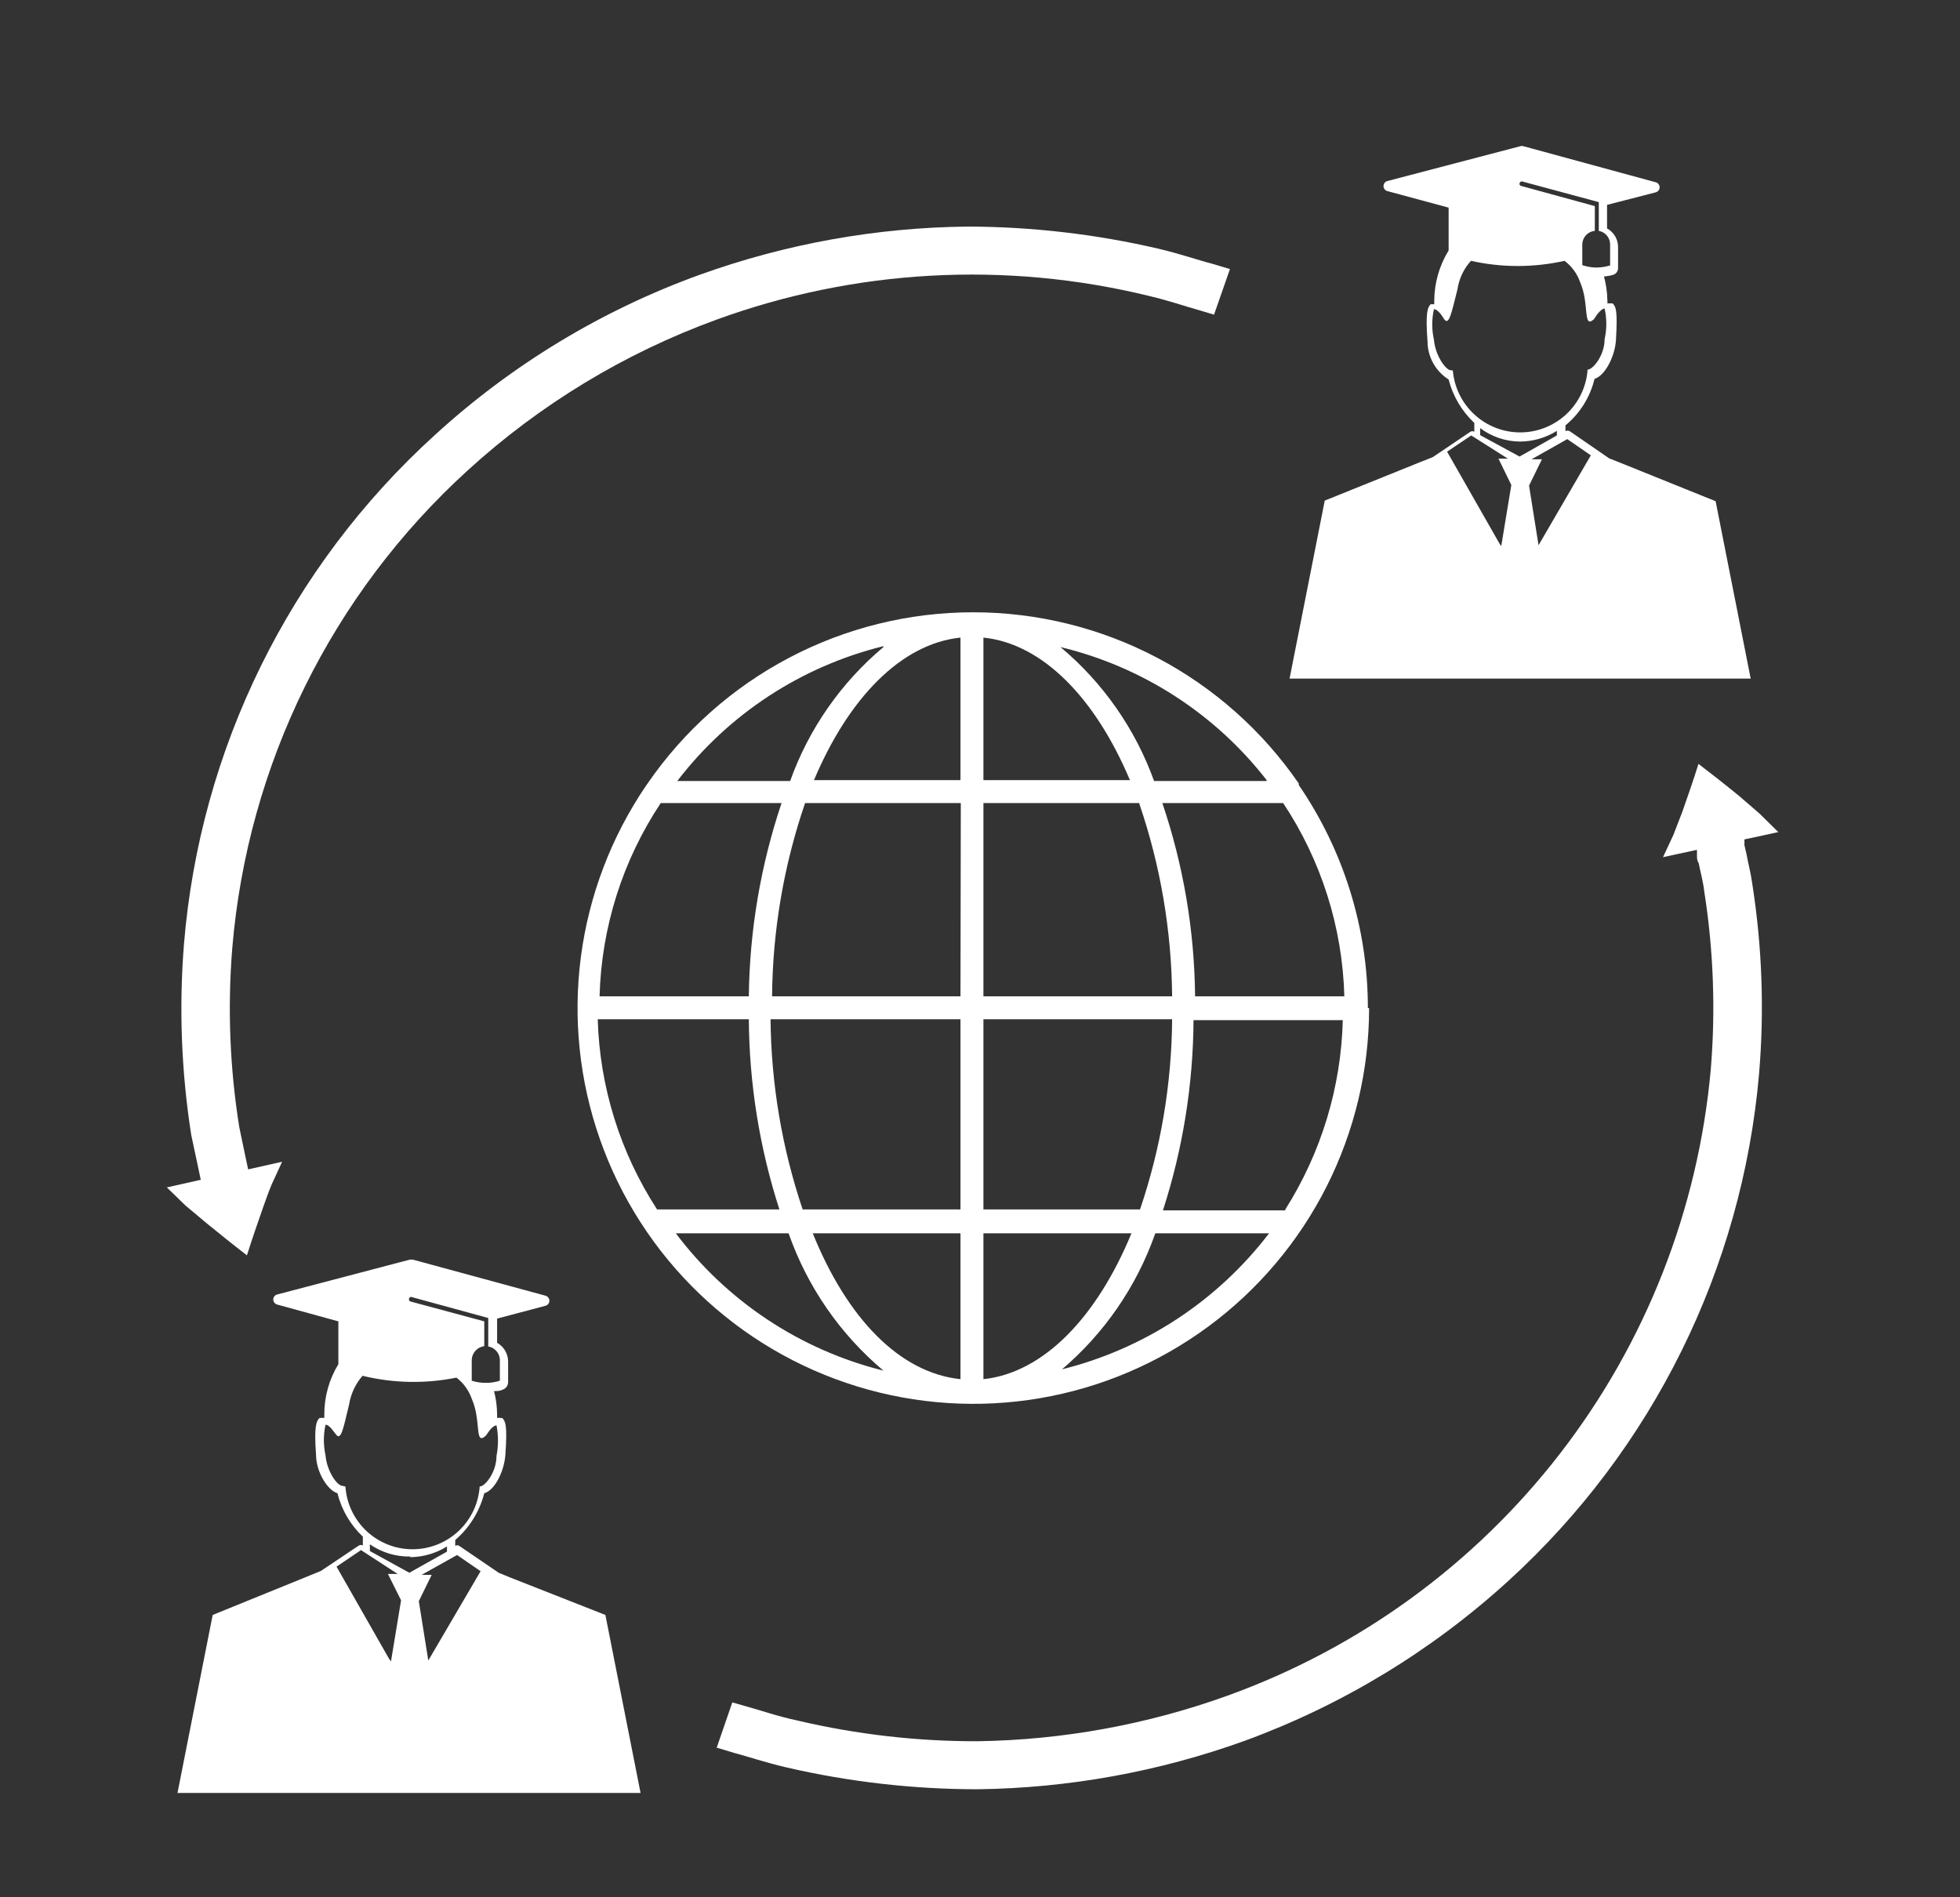 <?xml version="1.0" encoding="UTF-8"?> <svg xmlns="http://www.w3.org/2000/svg" width="94" height="91" viewBox="0 0 94 91" fill="none"><rect x="0" y="0" width="94" height="91" fill="#333333" stroke="none"/> <path d="M83.761 40.968L83.659 40.528C83.665 40.44 83.665 40.352 83.659 40.264L85.287 39.912L84.377 39.017L83.409 38.181C82.749 37.639 82.089 37.125 81.458 36.641C81.209 37.433 80.945 38.196 80.681 38.944L80.256 40.044L79.757 41.115L81.385 40.763C81.385 40.763 81.385 40.851 81.385 41.012C81.385 41.174 81.385 41.262 81.473 41.423C81.546 41.819 81.678 42.259 81.737 42.773C82.18 45.601 82.283 48.471 82.045 51.324C81.438 58.013 78.935 64.391 74.83 69.707C70.725 75.023 65.188 79.057 58.869 81.335C55.018 82.724 50.964 83.462 46.87 83.521C43.982 83.526 41.102 83.196 38.289 82.538C37.263 82.318 36.485 82.04 35.943 81.893L35.121 81.658L34.373 83.829L35.253 84.093C35.825 84.24 36.72 84.548 37.747 84.783C40.749 85.475 43.819 85.824 46.9 85.824C51.258 85.767 55.576 84.983 59.676 83.507C64.361 81.794 68.666 79.183 72.349 75.82C79.263 69.514 83.551 60.837 84.363 51.515C84.62 48.477 84.511 45.418 84.04 42.406C83.967 41.863 83.835 41.394 83.761 40.968Z" fill="white"></path> <path d="M8.909 57.836L9.907 58.672C10.552 59.2 11.212 59.729 11.843 60.213C12.092 59.42 12.357 58.658 12.62 57.91C12.752 57.528 12.885 57.162 13.031 56.81L13.53 55.724L11.902 56.091C11.902 56.091 11.74 55.357 11.476 54.067C11.021 51.23 10.908 48.349 11.139 45.486C11.872 36.691 15.907 28.5 22.434 22.559C25.904 19.393 29.96 16.936 34.374 15.328C41.004 12.914 48.2 12.516 55.056 14.183C56.068 14.418 56.846 14.697 57.388 14.843L58.224 15.093L58.987 12.907L58.107 12.643C57.52 12.496 56.64 12.188 55.599 11.939C52.589 11.235 49.508 10.876 46.416 10.868C42.039 10.912 37.701 11.691 33.582 13.171C28.871 14.873 24.544 17.49 20.849 20.872C13.886 27.198 9.587 35.933 8.821 45.31C8.579 48.359 8.698 51.426 9.173 54.448C9.467 55.812 9.628 56.59 9.628 56.59L8 56.956L8.909 57.836Z" fill="white"></path> <path d="M65.602 48.346C65.602 44.529 64.446 40.801 62.287 37.653C62.293 37.629 62.293 37.604 62.287 37.58C60.545 35.048 58.214 32.977 55.494 31.547C52.773 30.116 49.746 29.369 46.673 29.369C43.599 29.369 40.572 30.116 37.852 31.547C35.132 32.977 32.8 35.048 31.058 37.58L30.985 37.683C29.315 40.139 28.244 42.953 27.859 45.898C27.474 48.843 27.786 51.837 28.77 54.64C29.753 57.443 31.38 59.976 33.521 62.035C35.661 64.094 38.255 65.623 41.094 66.497C43.932 67.371 46.937 67.567 49.865 67.068C52.793 66.57 55.563 65.391 57.953 63.627C60.343 61.863 62.285 59.563 63.624 56.911C64.962 54.26 65.66 51.331 65.661 48.361L65.602 48.346ZM47.164 48.889H56.214C56.192 51.993 55.672 55.074 54.674 58.013H47.164V48.889ZM47.164 47.789V38.519H54.63C55.653 41.504 56.188 44.634 56.214 47.789H47.164ZM46.064 47.789H37.028C37.054 44.634 37.589 41.504 38.612 38.519H46.079L46.064 47.789ZM46.064 48.889V58.013H38.495C37.504 55.072 36.984 51.993 36.955 48.889H46.064ZM47.164 59.157H54.264C52.606 63.176 50.054 65.846 47.164 66.154V59.157ZM61.642 58.057H55.774C56.727 55.109 57.222 52.032 57.241 48.933H64.399C64.318 52.154 63.365 55.291 61.642 58.013V58.057ZM57.315 47.789C57.286 44.635 56.756 41.506 55.745 38.519H61.539C63.368 41.272 64.385 44.485 64.473 47.789H57.315ZM47.164 37.419V30.583C50.024 30.877 52.547 33.517 54.19 37.419H47.164ZM46.064 37.419H39.038C40.695 33.487 43.218 30.877 46.064 30.583V37.419ZM31.689 38.519H37.483C36.479 41.508 35.949 44.636 35.913 47.789H28.755C28.843 44.485 29.86 41.272 31.689 38.519ZM35.913 48.889C35.933 51.988 36.428 55.065 37.38 58.013H31.513C29.745 55.291 28.76 52.134 28.667 48.889H35.913ZM46.064 59.157V66.154C43.13 65.846 40.622 63.22 38.979 59.157H46.064ZM50.861 65.743C52.939 63.995 54.509 61.72 55.408 59.157H60.864C58.375 62.416 54.844 64.725 50.861 65.699V65.743ZM60.747 37.463H55.349C54.448 34.962 52.899 32.745 50.861 31.038C54.784 31.982 58.27 34.232 60.747 37.419V37.463ZM42.368 31.038C40.334 32.745 38.79 34.962 37.894 37.463H32.481C34.946 34.246 38.433 31.964 42.368 30.994V31.038ZM32.378 59.157H37.82C38.719 61.72 40.289 63.995 42.368 65.743C38.374 64.75 34.845 62.408 32.378 59.113V59.157Z" fill="white"></path> <path d="M24.486 75.674L23.915 75.439L22.022 74.148C21.994 74.13 21.961 74.12 21.927 74.12C21.893 74.12 21.86 74.13 21.832 74.148V73.869C22.515 73.281 23.001 72.498 23.225 71.625C23.738 71.478 24.178 70.569 24.237 69.791C24.34 68.325 24.237 68.178 24.09 68.017H24.017C23.959 68.002 23.899 68.002 23.841 68.017V67.855C23.839 67.474 23.789 67.095 23.694 66.726C23.826 66.726 23.973 66.726 24.12 66.652C24.192 66.626 24.255 66.578 24.299 66.515C24.344 66.452 24.368 66.377 24.369 66.3V65.303C24.367 65.121 24.317 64.942 24.225 64.785C24.132 64.628 24 64.498 23.841 64.408V63.249L26.159 62.633C26.213 62.62 26.261 62.589 26.295 62.545C26.329 62.501 26.348 62.447 26.348 62.391C26.348 62.336 26.329 62.282 26.295 62.238C26.261 62.194 26.213 62.163 26.159 62.149L19.793 60.418H19.661L13.295 62.091C13.241 62.104 13.193 62.135 13.158 62.179C13.124 62.223 13.105 62.277 13.105 62.333C13.105 62.388 13.124 62.442 13.158 62.486C13.193 62.53 13.241 62.561 13.295 62.575L16.228 63.381C16.228 64.056 16.228 64.746 16.228 65.435C15.783 66.164 15.55 67.001 15.553 67.855V68.017C15.501 68.002 15.445 68.002 15.392 68.017C15.368 68.01 15.343 68.01 15.319 68.017C15.172 68.178 15.055 68.398 15.158 69.791C15.158 70.554 15.671 71.464 16.184 71.625C16.382 72.422 16.805 73.145 17.402 73.708V74.133C17.373 74.115 17.34 74.105 17.306 74.105C17.273 74.105 17.239 74.115 17.211 74.133L15.392 75.351L14.747 75.615L10.2 77.463L8.513 86H30.721L29.034 77.463L24.486 75.674ZM16.434 71.273C16.155 71.273 15.671 70.54 15.612 69.806C15.506 69.323 15.506 68.823 15.612 68.339C15.715 68.339 15.847 68.442 15.979 68.633L16.14 68.838C16.36 69.073 16.463 68.53 16.742 67.371C16.824 66.86 17.047 66.383 17.387 65.992C18.863 66.351 20.401 66.381 21.89 66.08C22.229 66.338 22.484 66.691 22.624 67.093C23.093 68.134 22.741 69.366 23.298 68.867L23.445 68.662C23.577 68.471 23.724 68.369 23.812 68.369C23.906 68.853 23.906 69.351 23.812 69.835C23.812 70.613 23.269 71.302 23.005 71.302C22.95 72.119 22.587 72.884 21.989 73.442C21.391 74.001 20.604 74.312 19.785 74.312C18.967 74.312 18.179 74.001 17.582 73.442C16.984 72.884 16.621 72.119 16.566 71.302L16.434 71.273ZM23.973 65.23V66.227C23.76 66.297 23.537 66.332 23.313 66.33C23.079 66.333 22.846 66.298 22.624 66.227V65.23C22.629 65.066 22.693 64.91 22.803 64.789C22.913 64.668 23.063 64.59 23.225 64.57V63.381L19.69 62.428C19.676 62.425 19.663 62.419 19.652 62.41C19.641 62.401 19.631 62.39 19.624 62.378C19.617 62.366 19.613 62.352 19.612 62.338C19.611 62.324 19.612 62.309 19.617 62.296C19.62 62.271 19.633 62.249 19.651 62.233C19.67 62.217 19.695 62.208 19.719 62.208L23.416 63.22V64.584C23.564 64.61 23.7 64.685 23.8 64.796C23.901 64.908 23.962 65.05 23.973 65.2V65.23ZM19.675 74.691C20.298 74.685 20.907 74.508 21.436 74.177V74.427L19.631 75.439L17.739 74.397V74.075C18.307 74.468 18.984 74.673 19.675 74.661V74.691ZM20.541 79.649L20.086 76.803L20.702 75.541H20.218L21.92 74.588L23.049 75.365L20.541 79.649ZM19.074 75.497H18.605L19.235 76.759L18.751 79.693L18.648 79.546L16.14 75.145L17.314 74.353L19.074 75.497Z" fill="white"></path> <path d="M83.967 32.578L82.28 24.041L77.733 22.207L77.176 21.987L75.283 20.682C75.252 20.664 75.217 20.654 75.181 20.654C75.145 20.654 75.109 20.664 75.078 20.682V20.403C75.773 19.831 76.262 19.049 76.472 18.174C76.985 18.012 77.44 17.103 77.498 16.34C77.586 14.873 77.498 14.712 77.337 14.55H77.264H77.088C77.096 14.497 77.096 14.443 77.088 14.389C77.079 14.008 77.025 13.628 76.926 13.26C77.07 13.251 77.213 13.226 77.352 13.186C77.425 13.166 77.49 13.122 77.535 13.061C77.58 13 77.604 12.925 77.601 12.849V11.837C77.599 11.656 77.55 11.48 77.457 11.325C77.364 11.17 77.231 11.043 77.073 10.957V9.827L79.405 9.226C79.459 9.212 79.507 9.181 79.541 9.137C79.576 9.094 79.594 9.039 79.594 8.984C79.594 8.928 79.576 8.874 79.541 8.83C79.507 8.786 79.459 8.755 79.405 8.742L73.054 7.011C73.011 6.996 72.965 6.996 72.922 7.011L66.541 8.683C66.487 8.696 66.439 8.728 66.405 8.771C66.37 8.815 66.352 8.869 66.352 8.925C66.352 8.981 66.37 9.035 66.405 9.079C66.439 9.123 66.487 9.154 66.541 9.167L69.475 9.959C69.475 10.649 69.475 11.338 69.475 12.013C69.028 12.741 68.789 13.578 68.785 14.433C68.785 14.433 68.785 14.55 68.785 14.594H68.609C68.463 14.756 68.36 14.991 68.463 16.384C68.465 16.748 68.56 17.105 68.736 17.423C68.913 17.74 69.167 18.009 69.475 18.203C69.678 19 70.106 19.723 70.707 20.286V20.711C70.678 20.693 70.645 20.683 70.612 20.683C70.578 20.683 70.544 20.693 70.516 20.711L68.712 21.929L68.081 22.178L63.534 24.012L61.847 32.548H83.967V32.578ZM69.665 17.763H69.592C69.328 17.763 68.829 17.029 68.771 16.296C68.662 15.813 68.662 15.312 68.771 14.829C68.859 14.829 69.005 14.932 69.137 15.123L69.284 15.342C69.504 15.577 69.607 15.034 69.9 13.876C69.975 13.367 70.2 12.892 70.546 12.511C72.023 12.842 73.556 12.842 75.034 12.511C75.381 12.771 75.641 13.129 75.782 13.538C76.237 14.565 75.899 15.797 76.442 15.313L76.589 15.093C76.736 14.902 76.868 14.8 76.956 14.8C77.065 15.283 77.065 15.784 76.956 16.267C76.956 17.044 76.398 17.733 76.134 17.733V17.807C76.058 18.61 75.684 19.355 75.088 19.897C74.491 20.44 73.713 20.741 72.907 20.741C72.101 20.741 71.323 20.44 70.727 19.897C70.13 19.355 69.757 18.61 69.68 17.807L69.665 17.763ZM77.22 11.719V12.732C77.005 12.796 76.783 12.831 76.559 12.834C76.33 12.831 76.102 12.791 75.885 12.717V11.719C75.888 11.557 75.951 11.401 76.062 11.281C76.173 11.162 76.324 11.088 76.486 11.074V9.886L72.951 8.918C72.937 8.914 72.924 8.908 72.913 8.9C72.902 8.891 72.892 8.88 72.885 8.868C72.879 8.855 72.874 8.842 72.873 8.828C72.872 8.813 72.873 8.799 72.878 8.786C72.885 8.763 72.899 8.743 72.917 8.728C72.935 8.712 72.957 8.702 72.98 8.698L76.677 9.695V11.074C76.828 11.101 76.966 11.181 77.065 11.299C77.164 11.417 77.219 11.566 77.22 11.719ZM72.907 21.18C73.53 21.175 74.139 20.997 74.667 20.667V20.887L72.878 21.899L70.986 20.872V20.535C71.54 20.951 72.214 21.177 72.907 21.18ZM73.787 26.153L73.332 23.293L73.949 22.031H73.45L75.166 21.063L76.295 21.841L73.787 26.153ZM72.32 22.002H71.866L72.482 23.263L71.998 26.197L71.91 26.065L69.401 21.665L70.56 20.887L72.32 22.002Z" fill="white"></path> </svg> 